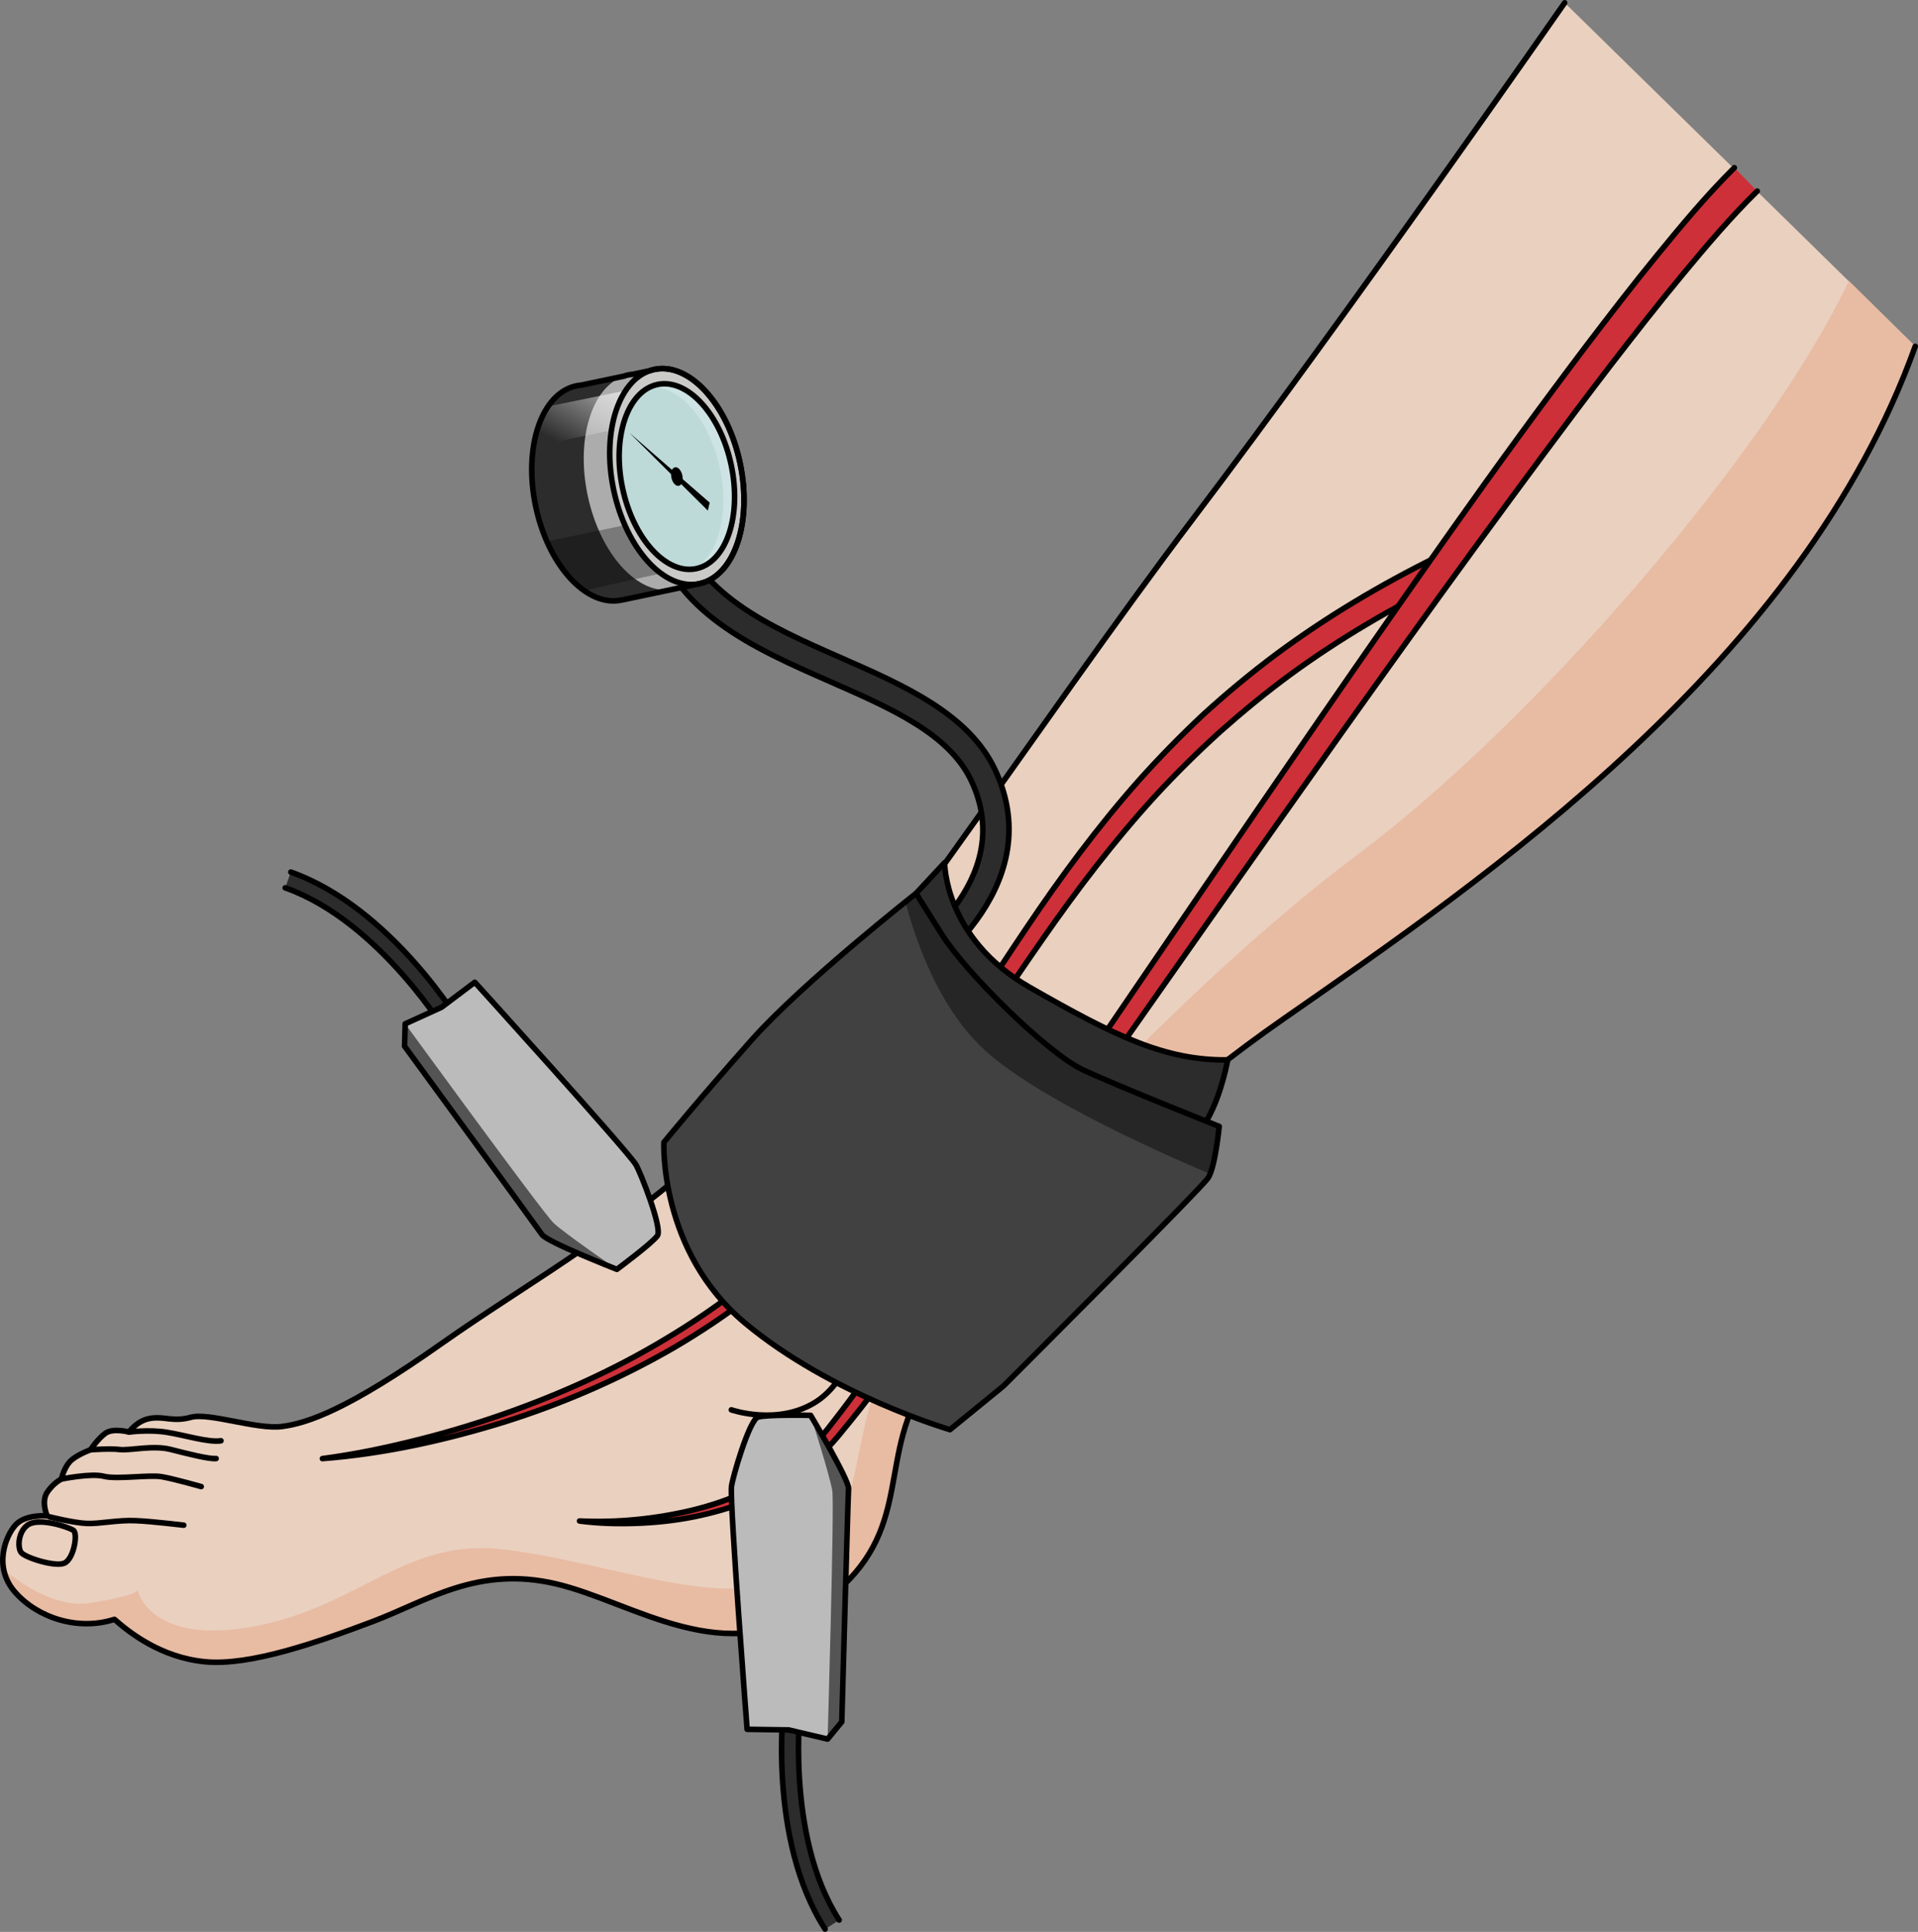 <?xml version="1.0" encoding="utf-8"?>
<!-- Generator: Adobe Illustrator 22.0.0, SVG Export Plug-In . SVG Version: 6.00 Build 0)  -->
<svg version="1.1" id="Layer_1" xmlns="http://www.w3.org/2000/svg" xmlns:xlink="http://www.w3.org/1999/xlink" x="0px" y="0px"
	 width="344.364px" height="346.823px" viewBox="0 0 344.364 346.823" enable-background="new 0 0 344.364 346.823"
	 xml:space="preserve">
<rect x="0" y="0" width="344.364" height="346.823" fill="#808080" stroke="none"/>
<g>
	<g>
		<path fill="#EAD0BF" d="M280.928,0.5c0,0-38.996,56.04-66.664,92.542s-61.747,89.241-81.364,108.287s-37.044,28.178-53.766,39.973
			s-24.004,14.226-28.535,14.795c-4.531,0.569-13.092-2.544-16.31-1.659c-3.219,0.885-4.666-0.192-7.191,0.177s-3.93,2.48-3.93,2.48
			s-2.893-0.793-4.28,0.238c-1.387,1.031-2.634,2.943-2.634,2.943s-2.735,0.989-3.777,2.194c-1.042,1.206-1.461,3.066-1.461,3.066
			s-1.438,0.694-2.551,2.383s-0.004,4.214-0.004,4.214s-3.905-0.328-5.676,1.636c-1.771,1.963-4.076,7.554-0.051,12.099
			s11.206,6.961,17.818,4.846c2.514,2.223,8.255,6.871,16.323,7.621c8.067,0.75,20.089-3.482,29.968-7.203
			s18.881-10.101,32.972-6.792s30.528,15.858,47.38,3.76c16.852-12.098,10.441-24.778,17.964-38.125
			c7.523-13.347,29.008-41.812,65.344-67.103s93.039-64.019,113.363-120.699"/>
		<path fill="#CD3038" stroke="#000000" stroke-linecap="round" stroke-linejoin="round" stroke-miterlimit="10" d="M57.886,261.855
			c5.473-0.723,10.885-1.814,16.227-3.153c5.351-1.3,10.63-2.877,15.825-4.677c10.382-3.608,20.451-8.128,29.823-13.808
			c9.391-5.634,18.123-12.36,25.651-20.305c7.603-7.886,14.302-16.603,20.526-25.659c6.251-9.043,12.094-18.406,18.302-27.584
			c6.175-9.194,12.8-18.17,20.203-26.529c3.722-4.16,7.634-8.157,11.719-11.977c4.14-3.76,8.448-7.339,12.929-10.689
			c8.986-6.67,18.629-12.416,28.632-17.371l2.058,4.226c-9.812,4.77-19.25,10.3-28.045,16.724
			c-4.388,3.224-8.595,6.686-12.669,10.301c-4.036,3.657-7.913,7.494-11.616,11.503c-7.368,8.06-14.027,16.78-20.302,25.811
			c-6.305,9.011-12.304,18.293-18.75,27.313c-6.419,9.03-13.357,17.775-21.212,25.668c-7.782,7.982-16.754,14.782-26.352,20.385
			c-9.641,5.547-19.885,9.997-30.465,13.302C79.786,258.6,68.907,261.003,57.886,261.855z"/>
		<path fill="#CD3038" stroke="#000000" stroke-linecap="round" stroke-linejoin="round" stroke-miterlimit="10" d="M315.499,34.31
			c-4.728,4.636-9.142,9.839-13.468,15.065c-4.337,5.231-8.534,10.611-12.705,16.008c-8.314,10.826-16.403,21.849-24.487,32.879
			c-16.121,22.099-31.913,44.462-47.661,66.859c-15.761,22.39-31.39,44.876-47.38,67.133c-4.003,5.56-8.028,11.109-12.181,16.574
			c-2.087,2.726-4.187,5.44-6.395,8.096c-2.135,2.691-4.689,5.266-7.506,7.337c-5.651,4.226-12.363,6.672-19.115,8.04
			c-3.391,0.68-6.831,1.043-10.269,1.171c-3.436,0.115-6.882,0.039-10.28-0.415c6.839,0.324,13.693-0.373,20.284-1.952
			c6.579-1.599,12.887-4.356,18.143-8.466c2.644-2.067,4.896-4.441,6.947-7.166c2.099-2.666,4.116-5.423,6.117-8.188
			c4.008-5.528,7.979-11.095,11.887-16.71c15.651-22.445,30.963-45.15,46.409-67.765c15.436-22.624,30.921-45.221,46.763-67.594
			c7.911-11.195,15.987-22.279,24.273-33.231c4.164-5.463,8.353-10.91,12.719-16.249c4.367-5.343,8.78-10.638,13.798-15.63"/>
		<g>
			<path fill="#E8BBA3" d="M24.715,285.315c0,0,0.005,0.047,0.016,0.125C24.753,285.359,24.715,285.315,24.715,285.315z"/>
			<path fill="#E8BBA3" d="M243.726,153.441c-37.21,27.81-77.158,75.689-77.158,75.689s-7.35,11.918-10.653,24.214
				c-3.303,12.296-3.318,27.619-16.75,31.025c-13.431,3.405-31.971-4.351-49.186-6.243c-17.215-1.892-25.397,10.221-44.126,13.815
				c-17.682,3.393-20.936-5.194-21.123-6.502c-0.081,0.301-1.051,1.14-8.479,2.335c-5.751,0.925-11.765-2.884-15.576-5.986
				c0.273,1.372,0.895,2.769,2.055,4.079c4.026,4.546,11.206,6.961,17.818,4.846c2.514,2.223,8.256,6.871,16.323,7.621
				c8.067,0.751,20.089-3.482,29.968-7.203c9.879-3.722,18.881-10.101,32.972-6.792c14.091,3.309,30.528,15.858,47.38,3.76
				c16.852-12.098,10.441-24.778,17.964-38.125c7.523-13.347,29.008-41.812,65.344-67.103s93.039-64.019,113.363-120.699
				L331.961,50.43C317.108,81.678,275.228,129.898,243.726,153.441z"/>
		</g>
		<path fill="none" stroke="#000000" stroke-linecap="round" stroke-linejoin="round" stroke-miterlimit="10" d="M280.928,0.5
			c0,0-38.996,56.04-66.664,92.542s-61.747,89.241-81.364,108.287s-37.044,28.178-53.766,39.973s-24.004,14.226-28.535,14.795
			c-4.531,0.569-13.092-2.544-16.31-1.659c-3.219,0.885-4.666-0.192-7.191,0.177s-3.93,2.48-3.93,2.48s-2.893-0.793-4.28,0.238
			c-1.387,1.031-2.634,2.943-2.634,2.943s-2.735,0.989-3.777,2.194c-1.042,1.206-1.461,3.066-1.461,3.066s-1.438,0.694-2.551,2.383
			s-0.004,4.214-0.004,4.214s-3.905-0.328-5.676,1.636c-1.771,1.963-4.076,7.554-0.051,12.099s11.206,6.961,17.818,4.846
			c2.514,2.223,8.255,6.871,16.323,7.621c8.067,0.75,20.089-3.482,29.968-7.203s18.881-10.101,32.972-6.792
			s30.528,15.858,47.38,3.76c16.852-12.098,10.441-24.778,17.964-38.125c7.523-13.347,29.008-41.812,65.344-67.103
			s93.039-64.019,113.363-120.699"/>
		<path fill="none" stroke="#000000" stroke-linecap="round" stroke-linejoin="round" stroke-miterlimit="10" d="M8.869,272.304
			c0,0,4.39,1.108,6.753,1.192c2.363,0.084,5.505-0.642,8.717-0.499c3.212,0.143,7.549,0.715,8.656,0.812"/>
		<path fill="none" stroke="#000000" stroke-linecap="round" stroke-linejoin="round" stroke-miterlimit="10" d="M11.014,265.535
			c0,0,5.347-1.102,7.634-0.502c2.287,0.6,8.162-0.317,10.413,0.081c2.251,0.397,7.064,1.765,7.064,1.765"/>
		<path fill="none" stroke="#000000" stroke-linecap="round" stroke-linejoin="round" stroke-miterlimit="10" d="M16.253,260.276
			c0,0,3.511-0.272,5.245-0.048c1.734,0.224,5.98-0.825,9.116-0.022s6.931,1.764,8.19,1.639"/>
		<path fill="none" stroke="#000000" stroke-linecap="round" stroke-linejoin="round" stroke-miterlimit="10" d="M23.167,257.095
			c0,0,3.48-0.48,6.722,0.028s7.564,1.888,9.786,1.533"/>
		<path fill="none" stroke="#000000" stroke-linecap="round" stroke-linejoin="round" stroke-miterlimit="10" d="M131.307,253.102
			c0,0,8.458,2.951,15.314-1.519c6.856-4.47,9.295-16.776,9.295-16.776"/>
		<path fill="none" stroke="#000000" stroke-linecap="round" stroke-linejoin="round" stroke-miterlimit="10" d="M4.908,273.814
			c-1.65,1.227-1.788,3.991-1.117,4.893s5.99,2.614,7.715,1.939s2.523-5.316,1.681-5.904
			C12.345,274.154,6.928,272.312,4.908,273.814z"/>
		<path fill="#2C2C2D" stroke="#000000" stroke-linecap="round" stroke-linejoin="round" stroke-miterlimit="10" d="
			M163.871,176.202l-2.504-3.977l1.252,1.989l-1.254-1.988c0.886-0.561,21.611-13.947,13.013-32.089
			c-3.981-8.401-14.295-12.927-25.214-17.719c-14.001-6.145-28.479-12.499-32.257-27.957l4.565-1.115
			c3.227,13.203,16.624,19.082,29.581,24.768c11.23,4.927,22.84,10.024,27.574,20.01
			C189.013,160.044,164.123,176.044,163.871,176.202z"/>
		<g>
			<path fill="#2C2C2D" d="M164.472,160.385l5.127-5.515c0,0-0.115,13.575,15.286,22.385s24.335,13.154,35.553,13.026
				c-2.111,10.326-5.596,13.348-5.596,13.348l-37.709-16.876l-6.223-10.908L164.472,160.385z"/>
			<path fill="none" stroke="#000000" stroke-linecap="round" stroke-linejoin="round" stroke-miterlimit="10" d="M164.472,160.385
				l5.127-5.515c0,0-0.115,13.575,15.286,22.385s24.335,13.154,35.553,13.026c-2.111,10.326-5.596,13.348-5.596,13.348
				l-37.709-16.876l-6.223-10.908L164.472,160.385z"/>
			<path fill="#414141" d="M119.197,205.074c0,0-0.875,19.561,14.578,32.453c15.453,12.891,36.785,19.135,36.785,19.135l9.628-7.859
				c0,0,35.424-35.375,36.717-37.33c1.294-1.954,1.995-9.254,1.995-9.254s-18.495-7.334-24.584-10.214
				c-6.089-2.881-20.716-17.085-25.28-24.352c-4.565-7.267-4.565-7.267-4.565-7.267s-20.388,16.032-29.555,26.356
				C125.75,197.066,119.197,205.074,119.197,205.074z"/>
			<path fill="#262626" d="M177.627,189.267c-10.449-8.951-14.208-24.583-15.008-27.065c1.163-1.146,1.853-1.816,1.853-1.816
				s0,0,4.565,7.267c4.565,7.267,19.191,21.471,25.28,24.352c6.089,2.881,24.584,10.214,24.584,10.214s-0.57,5.909-1.628,8.513
				C217.198,210.701,189.312,199.277,177.627,189.267z"/>
			<path fill="none" stroke="#000000" stroke-linecap="round" stroke-linejoin="round" stroke-miterlimit="10" d="M119.197,205.074
				c0,0-0.875,19.561,14.578,32.453c15.453,12.891,36.785,19.135,36.785,19.135l9.628-7.859c0,0,35.424-35.375,36.717-37.33
				c1.294-1.954,1.995-9.254,1.995-9.254s-18.495-7.334-24.584-10.214c-6.089-2.881-20.716-17.085-25.28-24.352
				c-4.565-7.267-4.565-7.267-4.565-7.267s-20.388,16.032-29.555,26.356C125.75,197.066,119.197,205.074,119.197,205.074z"/>
		</g>
		<g>
			<g>
				<g>
					<path fill="#CACAC9" d="M125.098,102.537c-5.536,1.164-11.623-5.496-13.595-14.875c-1.971-9.379,0.919-17.925,6.456-19.089
						c5.536-1.164,11.623,5.496,13.595,14.875C133.525,92.827,130.635,101.373,125.098,102.537z"/>
					<path fill="#2C2C2D" d="M121.063,105.74l-1.826-8.684c0.539-3.278,0.464-7.046-0.355-10.944
						c-0.819-3.898-2.267-7.378-4.081-10.161l-1.812-8.623l-8.651,1.818c-0.285,0.024-0.57,0.059-0.853,0.119
						c-6.27,1.318-9.544,10.998-7.311,21.62c2.232,10.623,9.126,18.165,15.397,16.847c0.053-0.011,0.104-0.027,0.156-0.039
						l0.002,0.01L121.063,105.74z"/>
					<path fill="#ACACAC" d="M125.729,104.759l-0.384-1.825c3.213-3.883,4.488-11.084,2.87-18.784
						c-1.619-7.7-5.686-13.778-10.19-16.04l-0.371-1.763l-3.984,0.837c-0.285,0.024-0.569,0.059-0.852,0.119
						c-6.27,1.318-9.544,10.997-7.311,21.62c2.232,10.623,9.126,18.166,15.396,16.847c0.053-0.011,0.104-0.028,0.156-0.04
						l0.003,0.01L125.729,104.759z"/>
					
						<linearGradient id="SVGID_1_" gradientUnits="userSpaceOnUse" x1="-160.323" y1="1165.754" x2="-162.369" y2="1151.916" gradientTransform="matrix(0.797 0.605 -0.605 0.797 934.032 -752.202)">
						<stop  offset="0" style="stop-color:#FFFFFF;stop-opacity:0"/>
						<stop  offset="1" style="stop-color:#FFFFFF;stop-opacity:0.6"/>
					</linearGradient>
					<path fill="url(#SVGID_1_)" d="M112.325,70.123l-13.937,2.849c0,0-2.299,3.314-2.607,7.188
						c6.119-1.273,13.996-2.905,13.996-2.905S110.033,73.596,112.325,70.123z"/>
					<path opacity="0.3" d="M112.173,94.292l-13.99,2.9c0,0,2.025,5.304,6.729,8.863c4.448-1.112,13.763-3.113,13.763-3.113
						S115.395,101.522,112.173,94.292z"/>
					<path fill="#CACAC9" d="M125.572,104.788c-6.271,1.318-13.164-6.224-15.397-16.847c-2.233-10.622,1.04-20.302,7.311-21.62
						c6.271-1.318,13.164,6.225,15.397,16.847C135.115,93.791,131.842,103.471,125.572,104.788z"/>
					<path fill="none" stroke="#000000" stroke-linecap="round" stroke-linejoin="round" stroke-miterlimit="10" d="
						M125.572,104.788c-6.271,1.318-13.164-6.224-15.397-16.847c-2.233-10.622,1.04-20.302,7.311-21.62
						c6.271-1.318,13.164,6.225,15.397,16.847C135.115,93.791,131.842,103.471,125.572,104.788z"/>
					<path fill="none" stroke="#000000" stroke-linecap="round" stroke-linejoin="round" stroke-miterlimit="10" d="M132.883,83.169
						c-2.233-10.623-9.126-18.166-15.397-16.847c-0.283,0.059-0.558,0.142-0.829,0.235l-2.986,0.627
						c-0.285,0.024-0.569,0.059-0.852,0.119c-0.283,0.06-0.557,0.141-0.827,0.235l-7.654,1.608c-0.285,0.024-0.57,0.059-0.853,0.119
						c-6.27,1.318-9.544,10.998-7.311,21.62c2.232,10.623,9.126,18.165,15.397,16.847c0.053-0.011,0.104-0.027,0.156-0.039
						l0.002,0.01l9.334-1.962l4.667-0.981l-0.002-0.01C131.895,103.304,135.096,93.702,132.883,83.169z"/>
					<path fill="#CEE3E3" d="M125.004,102.087c-5.39,1.134-11.315-5.349-13.235-14.48c-1.919-9.13,0.895-17.45,6.285-18.584
						c5.39-1.133,11.315,5.35,13.234,14.481C133.207,92.635,130.393,100.954,125.004,102.087z"/>
					<path fill="#BDDAD9" d="M129.271,84.131c-1.861-8.853-7.487-15.217-12.74-14.563c-4.378,2.247-6.49,9.812-4.762,18.038
						c1.861,8.853,7.488,15.216,12.742,14.563C128.887,99.921,131,92.357,129.271,84.131z"/>
					<polygon points="112.998,77.69 127.419,90.233 127.089,91.669 					"/>
					<path d="M121.879,87.22c-0.543,0.114-1.14-0.539-1.334-1.459c-0.193-0.919,0.091-1.758,0.633-1.872
						c0.544-0.114,1.14,0.539,1.334,1.459C122.705,86.268,122.422,87.106,121.879,87.22z"/>
					<path fill="none" stroke="#000000" stroke-linecap="round" stroke-linejoin="round" stroke-miterlimit="10" d="
						M125.004,102.087c-5.39,1.134-11.315-5.349-13.235-14.48c-1.919-9.13,0.895-17.45,6.285-18.584
						c5.39-1.133,11.315,5.35,13.234,14.481C133.207,92.635,130.393,100.954,125.004,102.087z"/>
				</g>
			</g>
		</g>
	</g>
	<g>
		<path fill="#2C2C2D" stroke="#000000" stroke-linecap="round" stroke-linejoin="round" stroke-miterlimit="10" d="M52.211,156.56
			c18.087,6.388,30.567,27.257,31.09,28.142l-2.584,1.525c-0.122-0.207-12.459-20.818-29.505-26.839"/>
		<path fill="#BBBBBB" d="M72.75,183.801l-0.113,4.016c0,0,23.803,32.532,24.674,33.83s13.447,6.235,13.447,6.235
			s6.357-4.71,7.283-6.052c0.926-1.341-3.108-11.555-3.907-12.801c-1.763-2.752-28.888-32.69-28.888-32.69l-5.966,4.488
			L72.75,183.801z"/>
		<path fill="#545454" d="M72.75,183.801l-0.113,4.016c0,0,22.525,31.64,24.674,33.83c1.094,1.115,13.447,6.235,13.447,6.235
			s-9.467-6.513-11.383-8.337C97.459,217.72,72.75,183.801,72.75,183.801z"/>
		<path fill="none" stroke="#000000" stroke-linecap="round" stroke-linejoin="round" stroke-miterlimit="10" d="M72.75,183.801
			l-0.113,4.016c0,0,23.803,32.532,24.674,33.83s13.447,6.235,13.447,6.235s6.357-4.71,7.283-6.052
			c0.926-1.341-3.108-11.555-3.907-12.801c-1.763-2.752-28.888-32.69-28.888-32.69l-5.966,4.488L72.75,183.801z"/>
	</g>
	<g>
		<path fill="#2C2C2D" stroke="#000000" stroke-linecap="round" stroke-linejoin="round" stroke-miterlimit="10" d="
			M148.141,346.323c-10.386-16.128-7.469-40.268-7.34-41.287l2.977,0.377c-0.03,0.239-2.902,24.086,6.885,39.285"/>
		<path fill="#BBBBBB" d="M148.59,312.21l2.549-3.105c0,0,1.109-40.296,1.215-41.854c0.106-1.559-6.811-13.164-6.811-13.164
			s-7.91-0.17-9.464,0.323c-1.553,0.493-4.62,11.038-4.752,12.512c-0.292,3.256,2.814,43.534,2.814,43.534l7.465,0.106
			L148.59,312.21z"/>
		<path fill="#545454" d="M148.59,312.21l2.549-3.105c0,0,1.572-38.807,1.215-41.854c-0.182-1.552-6.811-13.164-6.811-13.164
			s3.495,10.947,3.892,13.562C149.831,270.263,148.59,312.21,148.59,312.21z"/>
		<path fill="none" stroke="#000000" stroke-linecap="round" stroke-linejoin="round" stroke-miterlimit="10" d="M148.59,312.21
			l2.549-3.105c0,0,1.109-40.296,1.215-41.854c0.106-1.559-6.811-13.164-6.811-13.164s-7.91-0.17-9.464,0.323
			c-1.553,0.493-4.62,11.038-4.752,12.512c-0.292,3.256,2.814,43.534,2.814,43.534l7.465,0.106L148.59,312.21z"/>
	</g>
</g>
</svg>

